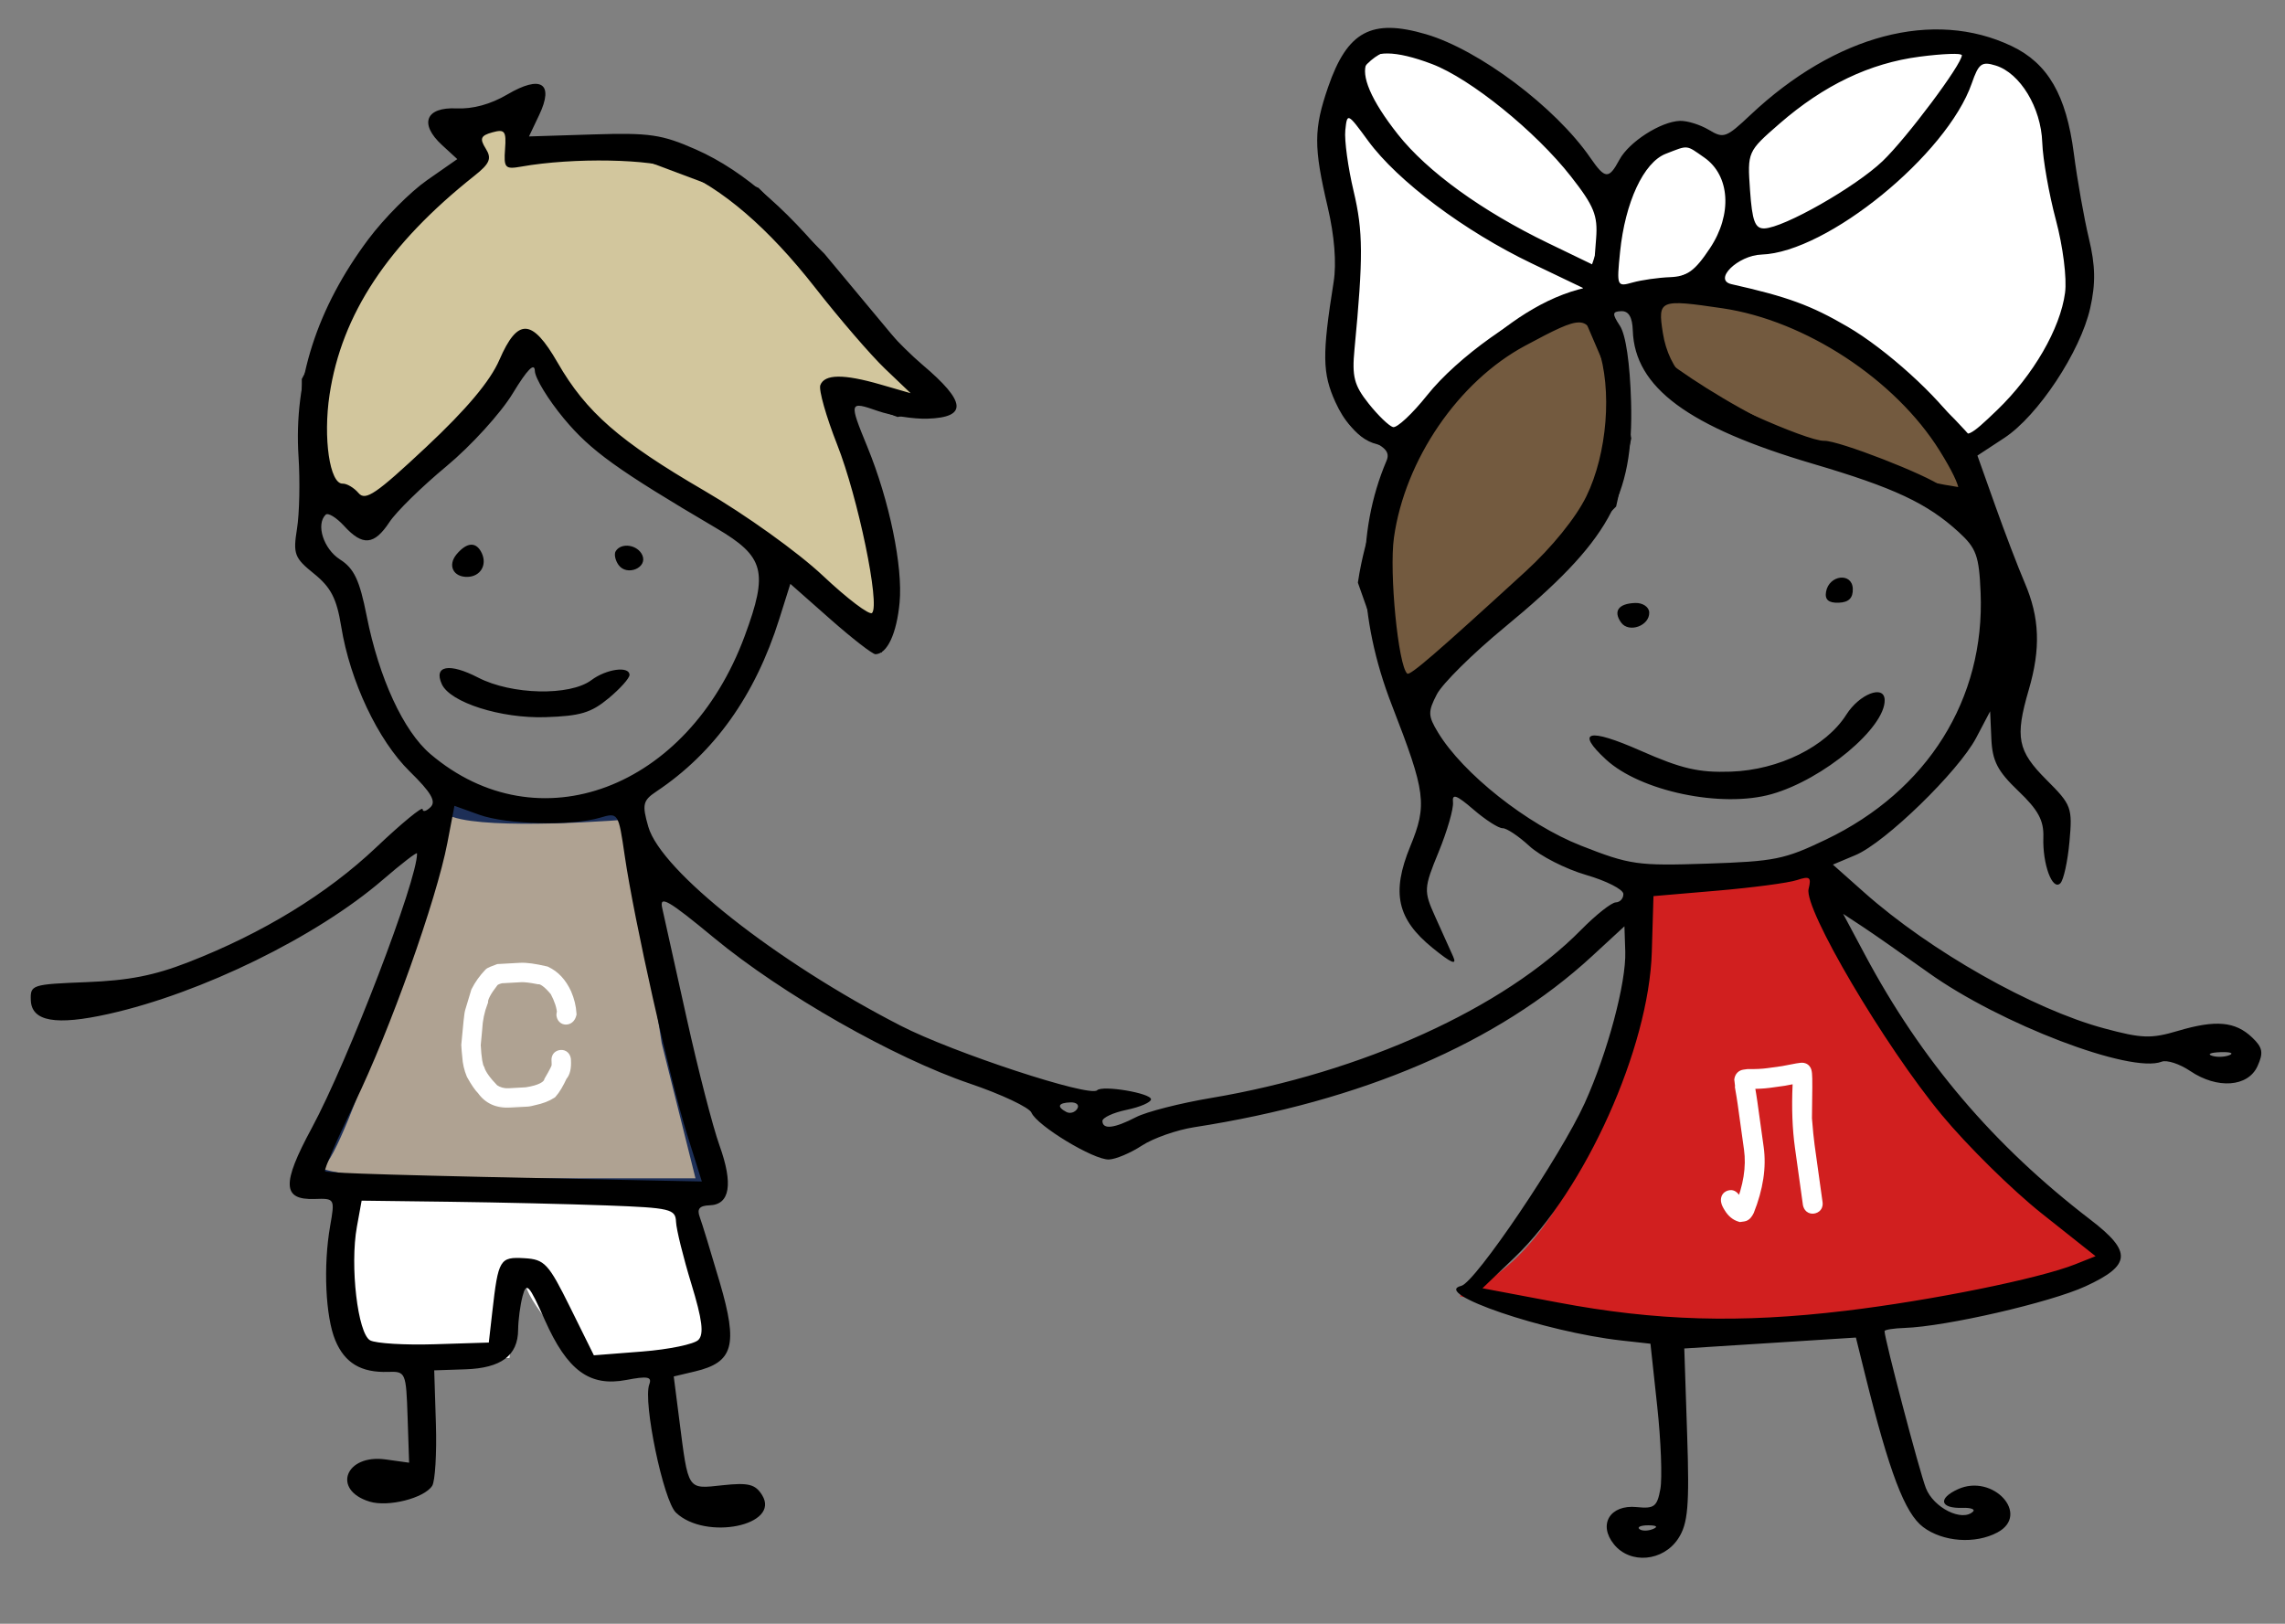 <?xml version="1.0" encoding="UTF-8"?> <svg xmlns="http://www.w3.org/2000/svg" width="159" height="113" viewBox="0 0 159 113" fill="none"><rect x="0" y="0" width="159" height="113" fill="#808080" stroke="none"/><path d="M22.034 81C23.634 79.8 28.701 63.833 31.034 56C31.834 57.2 40.035 56.833 44.035 56.5L46.535 72.5L49.035 82.5H30.034C26.701 82.5 20.434 82.2 22.034 81Z" fill="#AFA292" stroke="#1D2F57"></path><path d="M103 90C111.4 85.6 114.5 69.833 115 62.5L126.273 60.539C126.092 61.771 131.015 70.36 133.5 74.5C135.5 80 146 85 146.5 87C146.9 88.6 134.667 90.667 128.5 91.5C122.9 93.5 109.167 91.333 103 90Z" fill="#D11F1F"></path><path d="M126.5 60.5L126.273 60.539M126.273 60.539L115 62.5C114.5 69.833 111.4 85.6 103 90C109.167 91.333 122.9 93.5 128.5 91.5C134.667 90.667 146.9 88.6 146.5 87C146 85 135.5 80 133.5 74.5C131.015 70.36 126.092 61.771 126.273 60.539Z" stroke="#D11F1F"></path><path d="M112 25L110.5 21.5C100.1 23.5 95.833 35 95 40.5L98 49L103 43.5L108 39L112 35L113 30.5L112 25Z" fill="#735A3F"></path><path d="M115 25V21.5V20H118.5L123.5 21.5C127.1 20.7 133.333 27.167 136 30.5L137 34.5C127.4 33.3 118.333 27.667 115 25Z" fill="#735A3F"></path><path d="M112 21.5H110.5M110.5 21.5L112 25L113 30.5L112 35L108 39L103 43.5L98 49L95 40.5C95.833 35 100.1 23.5 110.5 21.5ZM115 21.5V25C118.333 27.667 127.4 33.3 137 34.5L136 30.5C133.333 27.167 127.1 20.7 123.5 21.5L118.5 20H115V21.5Z" stroke="black"></path><path d="M28 34.5L36.5 24.5H37.5L40.5 29L44.5 32.5L51 36.5L61 44.5L61.5 41.5V38L58.5 29V27L62.5 28.5L65 28L62 24L57 18L52.5 13.5L44.5 10.5H36V8L31.5 9L33 11L27 16L21.5 26.5V33L24.5 36L28 34.5Z" fill="#D2C69D" stroke="black"></path><path d="M137 3.5C132.2 0.7 124.333 6.666 121 10V16L118.5 19.5L120 20.5C126.4 20.5 134 27.5 137 31C138.333 30 141.4 27.5 143 25.5C144.6 23.5 144.667 19.333 144.5 17.5C144.167 15.666 143.3 11.1 142.5 7.5C141.7 3.9 138.5 3.333 137 3.5Z" fill="white" stroke="black"></path><path d="M47.5 83.5L24 82.5C24 83.833 23.9 86.8 23.5 88C23.1 89.2 24.333 92.5 25 94H35L35.5 89H37C37 90.2 40 93.5 41.5 95C45.5 96.2 48.833 94.167 50 93L47.5 83.5Z" fill="white" stroke="white"></path><path d="M113.701 11.127C113.52 11.269 113.064 11.715 113.064 11.964C113.064 11.926 113.212 12.131 113.193 12.154C113.121 12.246 113.047 12.33 112.999 12.438C112.983 12.475 113.01 12.545 112.983 12.575C112.922 12.643 112.877 12.685 112.846 12.781C112.741 13.107 112.777 13.439 112.7 13.764C112.555 14.38 112.465 15.036 112.38 15.665L112.375 15.701C112.347 15.903 112.226 16.041 112.148 16.225C111.975 16.637 111.826 17.064 111.685 17.489C111.513 18.005 111.26 18.415 111.283 18.991C111.301 19.477 111.511 19.891 111.81 20.263C112.027 20.532 112.33 20.952 112.7 21.019C113.082 21.088 113.589 21.062 113.974 21.019C114.51 20.96 115.006 20.83 115.503 20.619C116.095 20.366 116.564 19.91 117.169 19.68C117.598 19.518 118.022 19.327 118.447 19.153C118.776 19.018 119.003 18.646 119.341 18.55C119.482 18.51 119.667 18.193 119.753 18.079C120.156 17.547 120.368 16.811 120.548 16.176C120.788 15.325 120.962 14.511 120.962 13.622C120.962 13.246 120.862 12.878 120.798 12.508C120.715 12.024 120.629 11.473 120.335 11.062C120.176 10.839 119.956 10.656 119.789 10.436C119.637 10.234 119.417 10.014 119.215 9.861C118.824 9.565 118.438 9.344 117.941 9.344C117.365 9.344 116.796 9.396 116.231 9.506C115.988 9.553 115.772 9.596 115.539 9.673C115.246 9.771 114.972 10.046 114.71 10.209C114.317 10.454 114.06 10.846 113.701 11.127Z" fill="white" stroke="black" stroke-linecap="round"></path><path d="M96.499 2.999C100.899 1.399 108.333 9.332 111.499 13.499C113.099 13.499 111.499 18.166 110.499 20.499C104.899 21.699 99.833 27.999 97.999 30.999L96.499 30.499C93.499 30.499 92.499 24.999 93.499 23.499C94.299 22.299 93.833 16.999 93.499 14.499C92.666 11.332 92.099 4.599 96.499 2.999Z" fill="white" stroke="black"></path><path fill-rule="evenodd" clip-rule="evenodd" d="M99.224 2.381C102.924 3.466 108.24 7.463 110.666 10.985C111.691 12.473 111.948 12.49 112.686 11.115C113.352 9.875 115.563 8.457 116.898 8.412C117.403 8.395 118.308 8.677 118.91 9.038C119.939 9.655 120.109 9.594 121.803 7.998C127.725 2.42 134.554 0.62 139.981 3.207C142.5 4.407 143.78 6.615 144.304 10.664C144.545 12.521 145.017 15.186 145.353 16.587C145.809 18.485 145.832 19.721 145.445 21.442C144.763 24.476 141.81 28.939 139.467 30.477L137.597 31.704L138.824 35.153C139.498 37.05 140.427 39.48 140.887 40.553C141.931 42.983 142.011 45.132 141.167 48.016C140.201 51.318 140.387 52.255 142.405 54.272C144.148 56.012 144.217 56.2 144.002 58.579C143.878 59.946 143.593 61.248 143.367 61.47C142.814 62.015 142.122 60.141 142.185 58.266C142.224 57.098 141.83 56.369 140.444 55.046C139 53.667 138.636 52.965 138.567 51.419L138.482 49.502L137.513 51.343C136.282 53.681 131.185 58.637 129.118 59.506L127.54 60.17L129.72 62.107C134.311 66.188 141.442 70.229 146.408 71.564C149.051 72.275 149.677 72.296 151.563 71.737C154.179 70.96 155.541 71.082 156.714 72.2C157.448 72.9 157.514 73.254 157.087 74.196C156.427 75.652 154.287 75.805 152.403 74.533C151.668 74.037 150.774 73.745 150.415 73.886C148.263 74.728 139.169 71.255 134.185 67.688C132.413 66.42 130.353 64.98 129.608 64.49L128.253 63.597L129.774 66.447C133.712 73.823 138.733 79.723 145.464 84.884C148.37 87.113 148.302 88.049 145.127 89.513C142.675 90.643 135.406 92.317 132.533 92.413C131.761 92.439 131.131 92.539 131.134 92.637C131.155 93.257 133.552 102.364 134.008 103.55C134.537 104.932 136.542 105.932 137.295 105.19C137.457 105.031 137.125 104.916 136.557 104.935C134.998 104.986 134.824 104.288 136.234 103.64C138.675 102.518 141.315 105.4 138.988 106.646C137.444 107.472 135.194 107.308 133.817 106.269C132.543 105.306 131.472 102.486 129.767 95.608L129.142 93.083L123.171 93.463L117.2 93.843L117.399 99.837C117.565 104.815 117.458 106.043 116.771 107.082C115.721 108.668 113.443 108.871 112.311 107.479C111.182 106.092 112.033 104.693 113.89 104.881C115.109 105.005 115.31 104.852 115.534 103.629C115.674 102.863 115.577 100.273 115.317 97.874L114.846 93.512L112.822 93.287C107.493 92.694 99.56 89.987 101.682 89.485C102.652 89.257 108.604 80.445 110.268 76.776C111.858 73.267 113.165 68.384 113.093 66.219L113.035 64.463L110.77 66.551C104.238 72.573 94.79 76.633 83.092 78.446C81.88 78.634 80.244 79.209 79.457 79.724C78.669 80.24 77.637 80.675 77.163 80.692C76.108 80.731 72.162 78.344 71.772 77.431C71.617 77.067 69.688 76.157 67.486 75.409C62.178 73.605 54.428 69.189 49.674 65.258C46.49 62.626 45.87 62.27 46.081 63.199C46.221 63.815 46.986 67.256 47.779 70.845C48.573 74.434 49.602 78.426 50.066 79.717C51.031 82.403 50.795 83.833 49.38 83.88C48.673 83.903 48.481 84.13 48.691 84.694C48.85 85.123 49.48 87.18 50.09 89.263C51.366 93.62 51.036 94.804 48.367 95.438L46.882 95.79L47.266 98.791C47.907 103.786 47.801 103.625 50.278 103.361C52.078 103.168 52.554 103.286 53.026 104.04C54.352 106.159 49.099 107.234 47.035 105.266C46.16 104.433 44.727 97.54 45.18 96.342C45.38 95.811 45.069 95.751 43.578 96.035C41.022 96.52 39.476 95.381 37.907 91.855C36.807 89.384 36.631 89.194 36.364 90.197C36.198 90.819 36.059 91.874 36.054 92.54C36.041 94.337 34.877 95.21 32.384 95.293L30.215 95.365L30.332 99.09C30.395 101.139 30.279 103.079 30.073 103.401C29.522 104.261 27.015 104.896 25.723 104.502C23.073 103.696 24.028 101.176 26.835 101.565L28.468 101.792L28.362 98.611C28.258 95.498 28.229 95.431 26.999 95.472C25.126 95.534 23.99 94.855 23.332 93.276C22.648 91.634 22.487 88.088 22.972 85.324C23.308 83.409 23.298 83.392 21.891 83.439C19.641 83.513 19.595 82.389 21.687 78.515C24.215 73.837 29.077 61.154 29.018 59.39C29.014 59.272 27.945 60.097 26.641 61.221C22.043 65.188 14.025 69.115 7.57 70.56C3.879 71.386 2.194 71.088 2.144 69.6C2.108 68.532 2.211 68.499 6.025 68.349C8.976 68.232 10.726 67.889 13.116 66.958C18.284 64.945 22.767 62.202 26.184 58.963C27.949 57.29 29.399 56.097 29.406 56.312C29.413 56.526 29.662 56.462 29.96 56.169C30.364 55.771 30 55.147 28.517 53.693C26.304 51.525 24.36 47.414 23.743 43.602C23.429 41.656 23.026 40.874 21.852 39.927C20.488 38.828 20.385 38.558 20.666 36.802C20.836 35.746 20.884 33.486 20.773 31.781C20.43 26.481 22.052 21.435 25.638 16.642C26.72 15.197 28.552 13.352 29.712 12.543L31.82 11.072L30.765 10.102C29.151 8.622 29.61 7.442 31.763 7.543C32.906 7.596 34.136 7.259 35.305 6.573C37.647 5.196 38.57 5.79 37.52 7.998L36.809 9.495L41.273 9.355C45.211 9.232 46.053 9.355 48.429 10.404C51.828 11.906 55.178 14.861 58.74 19.503C60.274 21.501 62.723 24.146 64.183 25.38C67.238 27.964 67.341 29.044 64.541 29.137C63.581 29.169 62.022 28.927 61.076 28.598C59.077 27.903 59.064 27.948 60.366 31.126C61.889 34.846 62.835 39.433 62.597 41.944C62.392 44.099 61.737 45.502 60.922 45.529C60.721 45.536 59.305 44.437 57.775 43.087L54.995 40.632L54.22 43.092C52.547 48.404 49.706 52.389 45.679 55.076C44.73 55.71 44.666 55.986 45.113 57.538C46.001 60.618 54.011 66.931 62.681 71.385C66.326 73.257 75.829 76.38 76.342 75.874C76.715 75.507 80.078 76.069 80.092 76.501C80.099 76.71 79.338 77.04 78.401 77.235C77.463 77.429 76.703 77.782 76.71 78.019C76.731 78.624 77.535 78.529 79.055 77.742C79.771 77.372 82.112 76.774 84.257 76.413C94.785 74.644 104.648 70.163 110.019 64.71C111.045 63.669 112.131 62.809 112.432 62.799C112.732 62.789 112.97 62.524 112.96 62.209C112.949 61.895 111.781 61.3 110.364 60.888C108.946 60.476 107.172 59.572 106.422 58.879C105.672 58.187 104.834 57.628 104.558 57.637C104.283 57.646 103.373 57.063 102.535 56.341C101.349 55.319 101.033 55.206 101.105 55.829C101.155 56.269 100.708 57.82 100.111 59.277C99.067 61.822 99.057 61.998 99.87 63.8C100.335 64.831 100.895 66.075 101.115 66.565C101.402 67.206 100.998 67.037 99.679 65.964C97.212 63.957 96.809 62.127 98.126 58.914C99.325 55.995 99.217 55.163 96.854 49.08C94.482 42.974 94.353 37.063 96.482 32.06C96.724 31.491 96.419 31.118 95.322 30.64C94.326 30.205 93.534 29.327 92.924 27.985C92.011 25.973 91.993 24.692 92.802 19.61C93.008 18.314 92.857 16.415 92.391 14.425C91.404 10.224 91.408 8.987 92.416 6.059C93.753 2.177 95.433 1.27 99.224 2.381ZM99.646 4.457C102.327 5.476 106.854 9.139 109.313 12.28C110.918 14.33 111.188 14.993 111.066 16.582L110.921 18.462L107.728 16.919C103.12 14.693 99.32 11.943 97.272 9.352C93.484 4.56 94.484 2.497 99.646 4.457ZM136.515 3.839C136.536 4.448 132.671 9.614 131 11.212C129.109 13.02 124.122 15.858 122.769 15.896C122.122 15.915 121.925 15.389 121.774 13.236C121.588 10.566 121.597 10.545 123.827 8.605C126.909 5.924 130.107 4.395 133.575 3.945C135.187 3.734 136.51 3.687 136.515 3.839ZM138.866 4.559C140.57 5.084 142.027 7.49 142.109 9.917C142.149 11.08 142.576 13.506 143.058 15.309C143.552 17.161 143.83 19.365 143.695 20.376C143.365 22.864 141.484 26.115 138.976 28.531C137.047 30.389 136.808 30.501 136.323 29.766C134.895 27.604 131.253 24.305 128.561 22.735C126.003 21.244 124.398 20.656 120.485 19.776C119.183 19.482 120.924 17.77 122.58 17.715C127.14 17.563 135.48 10.767 137.205 5.798C137.683 4.418 137.896 4.26 138.866 4.559ZM35.144 10.376C35.047 11.683 35.148 11.794 36.255 11.597C39.877 10.951 45.382 11.052 47.158 11.796C50.242 13.086 53.476 15.868 56.722 20.02C58.416 22.188 60.605 24.727 61.585 25.663L63.367 27.364L61.269 26.758C58.693 26.014 57.374 26.029 57.081 26.805C56.958 27.13 57.487 28.994 58.256 30.947C59.707 34.629 61.252 42.093 60.681 42.656C60.501 42.833 58.959 41.665 57.255 40.06C55.524 38.431 51.879 35.818 48.999 34.142C43.113 30.716 40.783 28.681 38.799 25.233C37.024 22.151 36.024 22.104 34.75 25.044C34.111 26.52 32.471 28.474 29.664 31.104C26.161 34.387 25.432 34.883 24.948 34.312C24.633 33.941 24.134 33.646 23.84 33.656C22.945 33.685 22.475 30.48 22.932 27.464C23.78 21.863 26.992 17.009 33.01 12.234C34.088 11.379 34.232 11.031 33.797 10.336C33.363 9.643 33.448 9.436 34.258 9.212C35.124 8.972 35.238 9.121 35.144 10.376ZM95.202 9.804C97.254 12.604 101.903 16.088 106.579 18.328L110.564 20.237L108.679 20.825C105.831 21.714 101.412 24.864 99.309 27.503C98.278 28.797 97.207 29.796 96.931 29.722C96.655 29.649 95.89 28.911 95.232 28.082C94.226 26.816 94.069 26.211 94.251 24.307C94.865 17.887 94.855 16.099 94.192 13.309C93.801 11.666 93.54 9.757 93.612 9.066C93.741 7.831 93.766 7.842 95.202 9.804ZM118.586 10.96C120.384 12.21 120.557 14.91 118.99 17.269C117.934 18.859 117.402 19.244 116.203 19.289C115.388 19.32 114.218 19.487 113.603 19.66C112.51 19.969 112.49 19.92 112.731 17.536C113.081 14.076 114.372 11.3 115.91 10.703C117.502 10.085 117.302 10.066 118.586 10.96ZM119.853 21.453C125.613 22.301 131.88 26.41 134.969 31.364C136.682 34.112 136.761 35.123 135.166 33.879C134.094 33.044 127.925 30.645 126.934 30.677C125.738 30.717 118.443 27.437 117.209 26.305C116.466 25.622 115.91 24.461 115.708 23.169C115.347 20.859 115.47 20.808 119.853 21.453ZM113.617 23.003C113.749 26.965 117.476 29.72 126.171 32.282C131.787 33.937 134.099 35.021 136.289 37.023C137.524 38.153 137.713 38.674 137.819 41.238C138.128 48.65 134.124 55.042 127.054 58.428C124.165 59.812 123.51 59.944 118.774 60.102C113.942 60.263 113.411 60.187 110.004 58.847C106.275 57.381 101.797 53.835 100.066 50.977C99.362 49.814 99.353 49.534 99.981 48.32C100.368 47.574 102.482 45.482 104.678 43.671C111.959 37.67 113.682 34.6 113.497 27.961C113.422 25.293 113.129 23.294 112.722 22.676C112.167 21.832 112.182 21.677 112.819 21.655C113.33 21.638 113.586 22.07 113.617 23.003ZM111.204 24.193C112.195 27.104 111.842 31.562 110.383 34.546C109.659 36.028 107.99 38.089 106.156 39.769C99.919 45.478 98.11 47.04 97.921 46.876C97.294 46.336 96.657 39.822 96.996 37.415C97.759 31.991 101.476 26.553 106.126 24.059C110.201 21.874 110.416 21.88 111.204 24.193ZM37.217 25.812C37.234 26.32 38.145 27.812 39.24 29.13C41.101 31.368 42.959 32.705 49.84 36.756C53.204 38.736 53.478 39.778 51.818 44.265C47.873 54.925 37.436 58.844 29.951 52.476C28.073 50.878 26.373 47.194 25.515 42.865C25.021 40.368 24.64 39.561 23.66 38.935C22.514 38.202 21.968 36.502 22.66 35.82C22.825 35.657 23.404 36.011 23.948 36.605C25.232 38.013 26.04 37.943 27.1 36.333C27.574 35.611 29.358 33.863 31.064 32.449C32.77 31.033 34.845 28.753 35.676 27.382C36.688 25.713 37.197 25.195 37.217 25.812ZM33.531 38.509C33.903 39.326 33.427 40.116 32.546 40.146C31.538 40.179 31.127 39.34 31.775 38.569C32.501 37.708 33.155 37.685 33.531 38.509ZM44.693 38.629C45.093 39.507 43.622 40.123 43.043 39.319C42.808 38.992 42.718 38.558 42.845 38.356C43.23 37.736 44.362 37.904 44.693 38.629ZM128.925 40.974C128.946 41.62 128.642 41.92 127.941 41.944C127.24 41.967 126.968 41.732 127.063 41.187C127.269 40.002 128.886 39.817 128.925 40.974ZM114.76 42.622C114.791 43.551 113.342 44.072 112.805 43.325C112.236 42.535 112.619 42.001 113.786 41.962C114.313 41.945 114.747 42.239 114.76 42.622ZM33.269 47.154C35.601 48.36 39.652 48.451 41.15 47.332C42.19 46.554 43.784 46.332 43.805 46.963C43.813 47.189 43.158 47.922 42.351 48.593C41.13 49.606 40.39 49.828 37.962 49.909C34.861 50.012 31.325 48.887 30.744 47.613C30.154 46.319 31.265 46.117 33.269 47.154ZM131.143 48.702C131.207 50.626 126.872 54.245 123.281 55.264C119.8 56.253 114.141 55.068 111.744 52.849C109.606 50.87 110.521 50.638 114.147 52.237C117.014 53.502 118.201 53.777 120.448 53.7C123.785 53.583 127.057 51.967 128.475 49.734C129.389 48.294 131.108 47.629 131.143 48.702ZM33.35 56.7C35.256 57.385 39.754 57.495 41.751 56.906C43.02 56.532 43.033 56.551 43.472 59.561C44.115 63.977 46.599 75.081 47.8 78.914L48.838 82.222L43.104 82.106C27.955 81.797 22.779 81.645 22.619 81.507C22.523 81.425 23.446 79.297 24.671 76.778C27.135 71.708 30.37 62.631 31.131 58.653L31.622 56.079L33.35 56.7ZM125.85 61.863C125.509 63.236 131.127 72.773 135.108 77.581C136.885 79.728 140.022 82.82 142.079 84.453L145.819 87.421L144.415 87.98C141.889 88.987 134.386 90.505 128.399 91.222C121.087 92.098 115.218 91.929 108.425 90.646L103.157 89.652L105.407 87.492C110.314 82.783 114.738 72.931 114.939 66.269L115.056 62.362L119.514 61.981C121.966 61.771 124.448 61.441 125.03 61.249C125.934 60.95 126.054 61.041 125.85 61.863ZM155.135 73.429C154.802 73.566 154.251 73.584 153.91 73.469C153.569 73.356 153.841 73.244 154.515 73.222C155.188 73.199 155.467 73.293 155.135 73.429ZM74.961 77.16C74.8 77.418 74.459 77.52 74.204 77.385C73.512 77.02 73.629 76.745 74.49 76.717C74.909 76.703 75.121 76.902 74.961 77.16ZM31.296 83.633C34.668 83.676 39.581 83.791 42.214 83.888C46.653 84.054 47.004 84.137 47.041 85.028C47.063 85.558 47.543 87.5 48.107 89.346C48.871 91.846 48.995 92.841 48.596 93.247C48.301 93.546 46.544 93.91 44.692 94.055L41.324 94.318L39.674 90.983C38.16 87.923 37.897 87.641 36.482 87.56C34.774 87.463 34.672 87.635 34.258 91.276L34.013 93.431L30.247 93.549C28.176 93.614 26.155 93.492 25.758 93.278C24.893 92.811 24.341 88.091 24.834 85.375L25.164 83.556L31.296 83.633ZM115.013 106.412C114.664 106.554 114.241 106.552 114.073 106.408C113.905 106.263 114.191 106.147 114.708 106.149C115.279 106.152 115.399 106.255 115.013 106.412Z" fill="black"></path><mask id="path-12-outside-1_7080_2606" maskUnits="userSpaceOnUse" x="31.62" y="66.393" width="9.591" height="11.478" fill="black"><rect fill="white" x="31.62" y="66.393" width="9.591" height="11.478"></rect><path d="M34.71 67.586L36.207 67.504C36.601 67.482 37.177 67.56 37.934 67.737C38.508 68.003 38.957 68.487 39.281 69.189C39.478 69.647 39.59 70.103 39.614 70.555C39.572 70.714 39.499 70.796 39.393 70.802C39.296 70.808 39.238 70.748 39.219 70.624C39.217 70.581 39.23 70.534 39.258 70.481C39.233 70.029 39.064 69.506 38.749 68.913C38.234 68.284 37.81 67.979 37.478 67.997C36.929 67.886 36.511 67.839 36.227 67.855L34.846 67.931C34.506 68.016 34.294 68.129 34.207 68.271C33.721 68.892 33.473 69.36 33.463 69.673C33.223 70.289 33.087 70.938 33.054 71.621L32.95 72.73C33.002 73.669 33.096 74.243 33.233 74.451C33.356 74.843 33.704 75.333 34.276 75.919C34.621 76.151 35.003 76.255 35.42 76.232L36.637 76.165C37.65 76.011 38.22 75.714 38.348 75.273C38.706 74.662 38.882 74.308 38.877 74.211C38.887 74.12 38.888 73.995 38.88 73.835L38.876 73.765C38.869 73.64 38.928 73.574 39.053 73.567C39.15 73.562 39.208 73.621 39.227 73.746L39.229 73.792C39.257 74.288 39.181 74.621 39.002 74.791C38.744 75.349 38.507 75.745 38.293 75.98C37.999 76.172 37.616 76.319 37.144 76.419C36.928 76.478 36.773 76.51 36.68 76.515L35.463 76.582C34.671 76.625 34.069 76.353 33.657 75.766C33.459 75.573 33.221 75.226 32.943 74.725C32.781 74.335 32.688 73.933 32.665 73.52C32.635 73.255 32.613 72.991 32.598 72.725C32.724 71.314 32.807 70.551 32.848 70.435L33.264 69.05C33.483 68.616 33.774 68.209 34.136 67.829C34.162 67.796 34.353 67.715 34.71 67.586Z"></path></mask><path d="M34.71 67.586L36.207 67.504C36.601 67.482 37.177 67.56 37.934 67.737C38.508 68.003 38.957 68.487 39.281 69.189C39.478 69.647 39.59 70.103 39.614 70.555C39.572 70.714 39.499 70.796 39.393 70.802C39.296 70.808 39.238 70.748 39.219 70.624C39.217 70.581 39.23 70.534 39.258 70.481C39.233 70.029 39.064 69.506 38.749 68.913C38.234 68.284 37.81 67.979 37.478 67.997C36.929 67.886 36.511 67.839 36.227 67.855L34.846 67.931C34.506 68.016 34.294 68.129 34.207 68.271C33.721 68.892 33.473 69.36 33.463 69.673C33.223 70.289 33.087 70.938 33.054 71.621L32.95 72.73C33.002 73.669 33.096 74.243 33.233 74.451C33.356 74.843 33.704 75.333 34.276 75.919C34.621 76.151 35.003 76.255 35.42 76.232L36.637 76.165C37.65 76.011 38.22 75.714 38.348 75.273C38.706 74.662 38.882 74.308 38.877 74.211C38.887 74.12 38.888 73.995 38.88 73.835L38.876 73.765C38.869 73.64 38.928 73.574 39.053 73.567C39.15 73.562 39.208 73.621 39.227 73.746L39.229 73.792C39.257 74.288 39.181 74.621 39.002 74.791C38.744 75.349 38.507 75.745 38.293 75.98C37.999 76.172 37.616 76.319 37.144 76.419C36.928 76.478 36.773 76.51 36.68 76.515L35.463 76.582C34.671 76.625 34.069 76.353 33.657 75.766C33.459 75.573 33.221 75.226 32.943 74.725C32.781 74.335 32.688 73.933 32.665 73.52C32.635 73.255 32.613 72.991 32.598 72.725C32.724 71.314 32.807 70.551 32.848 70.435L33.264 69.05C33.483 68.616 33.774 68.209 34.136 67.829C34.162 67.796 34.353 67.715 34.71 67.586Z" fill="white"></path><path d="M34.71 67.586L34.682 67.087L34.609 67.091L34.539 67.116L34.71 67.586ZM37.934 67.737L38.144 67.284L38.097 67.262L38.048 67.251L37.934 67.737ZM39.281 69.189L39.74 68.991L39.735 68.979L39.281 69.189ZM39.614 70.555L40.098 70.684L40.118 70.607L40.114 70.528L39.614 70.555ZM39.219 70.624L38.72 70.652L38.721 70.675L38.725 70.698L39.219 70.624ZM39.258 70.481L39.698 70.719L39.765 70.595L39.758 70.454L39.258 70.481ZM38.749 68.913L39.191 68.679L39.168 68.635L39.136 68.596L38.749 68.913ZM37.478 67.997L37.38 68.487L37.442 68.5L37.506 68.496L37.478 67.997ZM34.846 67.931L34.818 67.431L34.771 67.434L34.724 67.446L34.846 67.931ZM34.207 68.271L34.601 68.579L34.619 68.556L34.635 68.531L34.207 68.271ZM33.463 69.673L33.929 69.855L33.96 69.775L33.963 69.689L33.463 69.673ZM33.054 71.621L33.552 71.667L33.553 71.656L33.553 71.645L33.054 71.621ZM32.95 72.73L32.453 72.683L32.449 72.72L32.451 72.757L32.95 72.73ZM33.233 74.451L33.71 74.301L33.689 74.234L33.651 74.176L33.233 74.451ZM34.276 75.919L33.918 76.269L33.955 76.306L33.998 76.335L34.276 75.919ZM36.637 76.165L36.664 76.664L36.688 76.663L36.712 76.659L36.637 76.165ZM38.348 75.273L37.917 75.02L37.886 75.074L37.868 75.133L38.348 75.273ZM38.877 74.211L38.38 74.152L38.375 74.195L38.377 74.238L38.877 74.211ZM39.227 73.746L39.726 73.718L39.725 73.695L39.721 73.672L39.227 73.746ZM39.002 74.791L38.657 74.429L38.589 74.494L38.549 74.58L39.002 74.791ZM38.293 75.98L38.567 76.399L38.62 76.364L38.663 76.317L38.293 75.98ZM37.144 76.419L37.04 75.93L37.026 75.933L37.012 75.936L37.144 76.419ZM33.657 75.766L34.067 75.479L34.04 75.44L34.006 75.407L33.657 75.766ZM32.943 74.725L32.481 74.917L32.492 74.943L32.506 74.968L32.943 74.725ZM32.665 73.52L33.165 73.492L33.164 73.478L33.162 73.463L32.665 73.52ZM32.598 72.725L32.1 72.681L32.097 72.717L32.099 72.753L32.598 72.725ZM32.848 70.435L33.319 70.6L33.323 70.59L33.326 70.579L32.848 70.435ZM33.264 69.05L32.818 68.826L32.798 68.865L32.786 68.906L33.264 69.05ZM34.136 67.829L34.498 68.174L34.515 68.156L34.53 68.137L34.136 67.829ZM34.71 67.586L34.737 68.085L36.235 68.003L36.207 67.504L36.18 67.004L34.682 67.087L34.71 67.586ZM36.207 67.504L36.235 68.003C36.555 67.985 37.073 68.049 37.82 68.224L37.934 67.737L38.048 67.251C37.28 67.071 36.648 66.979 36.18 67.004L36.207 67.504ZM37.934 67.737L37.724 68.191C38.167 68.397 38.541 68.779 38.827 69.398L39.281 69.189L39.735 68.979C39.373 68.194 38.848 67.609 38.144 67.284L37.934 67.737ZM39.281 69.189L38.822 69.386C38.998 69.797 39.094 70.195 39.115 70.583L39.614 70.555L40.114 70.528C40.085 70.011 39.959 69.498 39.74 68.991L39.281 69.189ZM39.614 70.555L39.131 70.427C39.121 70.465 39.12 70.442 39.155 70.403C39.175 70.381 39.205 70.355 39.246 70.335C39.287 70.315 39.329 70.305 39.366 70.303L39.393 70.802L39.421 71.302C39.613 71.291 39.779 71.204 39.9 71.07C40.009 70.948 40.066 70.805 40.098 70.684L39.614 70.555ZM39.393 70.802L39.366 70.303C39.395 70.302 39.439 70.304 39.492 70.322C39.546 70.341 39.595 70.372 39.634 70.412C39.672 70.451 39.692 70.488 39.702 70.513C39.707 70.525 39.71 70.534 39.712 70.54C39.713 70.546 39.714 70.55 39.714 70.55L39.219 70.624L38.725 70.698C38.742 70.814 38.788 70.977 38.919 71.111C39.067 71.263 39.256 71.311 39.421 71.302L39.393 70.802ZM39.219 70.624L39.718 70.597C39.721 70.636 39.715 70.668 39.71 70.688C39.704 70.708 39.698 70.719 39.698 70.719L39.258 70.481L38.819 70.243C38.763 70.346 38.711 70.487 38.72 70.652L39.219 70.624ZM39.258 70.481L39.758 70.454C39.727 69.903 39.525 69.308 39.191 68.679L38.749 68.913L38.308 69.147C38.603 69.704 38.74 70.155 38.759 70.509L39.258 70.481ZM38.749 68.913L39.136 68.596C38.864 68.264 38.598 67.995 38.337 67.807C38.083 67.623 37.78 67.48 37.451 67.498L37.478 67.997L37.506 68.496C37.508 68.496 37.584 68.496 37.753 68.618C37.916 68.735 38.119 68.933 38.363 69.23L38.749 68.913ZM37.478 67.997L37.577 67.507C37.017 67.394 36.549 67.336 36.199 67.355L36.227 67.855L36.254 68.354C36.473 68.342 36.84 68.379 37.38 68.487L37.478 67.997ZM36.227 67.855L36.199 67.355L34.818 67.431L34.846 67.931L34.873 68.43L36.254 68.354L36.227 67.855ZM34.846 67.931L34.724 67.446C34.531 67.494 34.351 67.556 34.196 67.638C34.045 67.719 33.886 67.837 33.78 68.011L34.207 68.271L34.635 68.531C34.615 68.564 34.606 68.553 34.667 68.521C34.725 68.49 34.821 68.452 34.968 68.416L34.846 67.931ZM34.207 68.271L33.814 67.963C33.56 68.287 33.358 68.584 33.215 68.853C33.077 69.114 32.972 69.389 32.963 69.657L33.463 69.673L33.963 69.689C33.964 69.644 33.989 69.529 34.098 69.322C34.204 69.123 34.368 68.877 34.601 68.579L34.207 68.271ZM33.463 69.673L32.997 69.492C32.737 70.159 32.59 70.862 32.554 71.597L33.054 71.621L33.553 71.645C33.584 71.014 33.709 70.418 33.929 69.855L33.463 69.673ZM33.054 71.621L32.556 71.574L32.453 72.683L32.95 72.73L33.448 72.776L33.552 71.667L33.054 71.621ZM32.95 72.73L32.451 72.757C32.477 73.236 32.515 73.634 32.566 73.946C32.614 74.233 32.683 74.525 32.815 74.726L33.233 74.451L33.651 74.176C33.655 74.183 33.641 74.162 33.618 74.085C33.597 74.014 33.575 73.915 33.553 73.784C33.51 73.522 33.475 73.164 33.45 72.702L32.95 72.73ZM33.233 74.451L32.756 74.601C32.916 75.111 33.335 75.671 33.918 76.269L34.276 75.919L34.634 75.57C34.073 74.995 33.796 74.576 33.71 74.301L33.233 74.451ZM34.276 75.919L33.998 76.335C34.434 76.627 34.922 76.76 35.447 76.731L35.42 76.232L35.393 75.733C35.083 75.75 34.809 75.675 34.554 75.504L34.276 75.919ZM35.42 76.232L35.447 76.731L36.664 76.664L36.637 76.165L36.609 75.666L35.393 75.733L35.42 76.232ZM36.637 76.165L36.712 76.659C37.245 76.579 37.701 76.455 38.055 76.27C38.412 76.084 38.713 75.809 38.828 75.412L38.348 75.273L37.868 75.133C37.855 75.177 37.807 75.272 37.593 75.383C37.377 75.496 37.042 75.598 36.562 75.671L36.637 76.165ZM38.348 75.273L38.78 75.525C38.961 75.217 39.101 74.964 39.196 74.772C39.244 74.677 39.285 74.588 39.314 74.509C39.334 74.456 39.384 74.325 39.376 74.183L38.877 74.211L38.377 74.238C38.376 74.205 38.378 74.179 38.38 74.166C38.382 74.152 38.384 74.142 38.385 74.139C38.386 74.134 38.386 74.138 38.379 74.155C38.366 74.189 38.342 74.245 38.301 74.327C38.221 74.489 38.094 74.718 37.917 75.02L38.348 75.273ZM38.877 74.211L39.373 74.269C39.389 74.137 39.388 73.978 39.379 73.808L38.88 73.835L38.38 73.863C38.389 74.012 38.386 74.104 38.38 74.152L38.877 74.211ZM38.88 73.835L39.379 73.808L39.375 73.737L38.876 73.765L38.376 73.792L38.38 73.863L38.88 73.835ZM38.876 73.765L39.375 73.737C39.376 73.752 39.377 73.855 39.287 73.956C39.197 74.056 39.095 74.066 39.08 74.067L39.053 73.567L39.025 73.068C38.886 73.076 38.691 73.122 38.542 73.288C38.393 73.455 38.369 73.653 38.376 73.792L38.876 73.765ZM39.053 73.567L39.08 74.067C39.051 74.068 39.007 74.066 38.954 74.048C38.9 74.029 38.851 73.997 38.812 73.957C38.774 73.919 38.754 73.881 38.744 73.857C38.739 73.845 38.736 73.835 38.734 73.829C38.733 73.823 38.732 73.82 38.732 73.82L39.227 73.746L39.721 73.672C39.704 73.556 39.658 73.393 39.527 73.258C39.379 73.107 39.19 73.059 39.025 73.068L39.053 73.567ZM39.227 73.746L38.727 73.773L38.73 73.82L39.229 73.792L39.728 73.765L39.726 73.718L39.227 73.746ZM39.229 73.792L38.73 73.82C38.742 74.04 38.73 74.197 38.706 74.303C38.681 74.409 38.653 74.433 38.657 74.429L39.002 74.791L39.348 75.153C39.7 74.817 39.757 74.275 39.728 73.765L39.229 73.792ZM39.002 74.791L38.549 74.58C38.295 75.127 38.085 75.466 37.924 75.643L38.293 75.98L38.663 76.317C38.93 76.024 39.192 75.571 39.456 75.001L39.002 74.791ZM38.293 75.98L38.02 75.561C37.792 75.71 37.472 75.838 37.04 75.93L37.144 76.419L37.248 76.908C37.759 76.799 38.205 76.635 38.567 76.399L38.293 75.98ZM37.144 76.419L37.012 75.936C36.797 75.995 36.688 76.014 36.652 76.016L36.68 76.515L36.707 77.014C36.859 77.006 37.059 76.96 37.275 76.901L37.144 76.419ZM36.68 76.515L36.652 76.016L35.435 76.082L35.463 76.582L35.49 77.081L36.707 77.014L36.68 76.515ZM35.463 76.582L35.435 76.082C34.794 76.118 34.368 75.908 34.067 75.479L33.657 75.766L33.248 76.053C33.771 76.799 34.548 77.133 35.49 77.081L35.463 76.582ZM33.657 75.766L34.006 75.407C33.863 75.269 33.654 74.977 33.38 74.483L32.943 74.725L32.506 74.968C32.788 75.476 33.055 75.878 33.309 76.124L33.657 75.766ZM32.943 74.725L33.405 74.533C33.264 74.194 33.184 73.848 33.165 73.492L32.665 73.52L32.166 73.547C32.192 74.019 32.298 74.476 32.481 74.917L32.943 74.725ZM32.665 73.52L33.162 73.463C33.133 73.209 33.111 72.953 33.097 72.698L32.598 72.725L32.099 72.753C32.114 73.028 32.137 73.302 32.169 73.577L32.665 73.52ZM32.598 72.725L33.096 72.77C33.159 72.065 33.211 71.525 33.252 71.148C33.273 70.96 33.29 70.815 33.304 70.713C33.322 70.588 33.329 70.573 33.319 70.6L32.848 70.435L32.376 70.269C32.346 70.355 32.328 70.479 32.314 70.573C32.298 70.691 32.279 70.847 32.258 71.04C32.216 71.427 32.163 71.974 32.1 72.681L32.598 72.725ZM32.848 70.435L33.326 70.579L33.743 69.195L33.264 69.05L32.786 68.906L32.369 70.291L32.848 70.435ZM33.264 69.05L33.711 69.275C33.906 68.888 34.167 68.521 34.498 68.174L34.136 67.829L33.774 67.484C33.38 67.897 33.06 68.344 32.818 68.826L33.264 69.05ZM34.136 67.829L34.53 68.137C34.503 68.172 34.477 68.195 34.464 68.206C34.449 68.218 34.437 68.226 34.431 68.23C34.419 68.238 34.413 68.241 34.419 68.238C34.428 68.233 34.451 68.222 34.494 68.204C34.577 68.169 34.704 68.12 34.88 68.056L34.71 67.586L34.539 67.116C34.358 67.181 34.212 67.238 34.104 67.283C34.051 67.306 33.999 67.329 33.954 67.353C33.932 67.364 33.904 67.38 33.876 67.399C33.856 67.412 33.796 67.452 33.742 67.521L34.136 67.829Z" fill="white" mask="url(#path-12-outside-1_7080_2606)"></path><mask id="path-14-outside-2_7080_2606" maskUnits="userSpaceOnUse" x="117.468" y="73.165" width="10.569" height="13.126" fill="black"><rect fill="white" x="117.468" y="73.165" width="10.569" height="13.126"></rect><path d="M121.385 74.934L121.636 74.899C122.189 74.907 122.664 74.884 123.062 74.828L124.068 74.688C124.663 74.571 124.996 74.508 125.067 74.498L125.344 74.46C125.478 74.441 125.554 74.499 125.573 74.633L125.59 74.758C125.616 74.943 125.613 75.969 125.583 77.836C125.649 78.677 125.712 79.317 125.773 79.757L126.327 83.731C126.345 83.865 126.287 83.941 126.153 83.96C126.049 83.975 125.981 83.916 125.949 83.783L125.396 79.81C125.218 78.532 125.165 77.103 125.236 75.526C125.24 75.187 125.235 74.966 125.22 74.861L125.119 74.875C124.525 74.992 124.192 75.056 124.121 75.066L123.115 75.206C122.716 75.261 122.241 75.284 121.689 75.276L121.588 75.29C121.614 75.474 121.618 75.568 121.602 75.57C121.683 76.033 121.745 76.417 121.788 76.723L122.229 79.892C122.413 81.212 122.194 82.653 121.574 84.213C121.484 84.396 121.395 84.494 121.307 84.506L121.106 84.534C120.838 84.452 120.615 84.261 120.437 83.961C120.327 83.788 120.267 83.66 120.255 83.576L120.252 83.551C120.233 83.417 120.291 83.341 120.425 83.322C120.53 83.307 120.645 83.462 120.771 83.786C120.947 84.005 121.083 84.123 121.179 84.14C121.806 82.625 122.03 81.227 121.852 79.945L121.411 76.776C121.37 76.487 121.309 76.111 121.228 75.648C121.238 75.599 121.223 75.43 121.183 75.141C121.204 75.019 121.272 74.949 121.385 74.934Z"></path></mask><path d="M121.385 74.934L121.636 74.899C122.189 74.907 122.664 74.884 123.062 74.828L124.068 74.688C124.663 74.571 124.996 74.508 125.067 74.498L125.344 74.46C125.478 74.441 125.554 74.499 125.573 74.633L125.59 74.758C125.616 74.943 125.613 75.969 125.583 77.836C125.649 78.677 125.712 79.317 125.773 79.757L126.327 83.731C126.345 83.865 126.287 83.941 126.153 83.96C126.049 83.975 125.981 83.916 125.949 83.783L125.396 79.81C125.218 78.532 125.165 77.103 125.236 75.526C125.24 75.187 125.235 74.966 125.22 74.861L125.119 74.875C124.525 74.992 124.192 75.056 124.121 75.066L123.115 75.206C122.716 75.261 122.241 75.284 121.689 75.276L121.588 75.29C121.614 75.474 121.618 75.568 121.602 75.57C121.683 76.033 121.745 76.417 121.788 76.723L122.229 79.892C122.413 81.212 122.194 82.653 121.574 84.213C121.484 84.396 121.395 84.494 121.307 84.506L121.106 84.534C120.838 84.452 120.615 84.261 120.437 83.961C120.327 83.788 120.267 83.66 120.255 83.576L120.252 83.551C120.233 83.417 120.291 83.341 120.425 83.322C120.53 83.307 120.645 83.462 120.771 83.786C120.947 84.005 121.083 84.123 121.179 84.14C121.806 82.625 122.03 81.227 121.852 79.945L121.411 76.776C121.37 76.487 121.309 76.111 121.228 75.648C121.238 75.599 121.223 75.43 121.183 75.141C121.204 75.019 121.272 74.949 121.385 74.934Z" fill="white"></path><path d="M121.636 74.899L121.644 74.399L121.606 74.398L121.567 74.403L121.636 74.899ZM124.068 74.688L124.137 75.183L124.151 75.182L124.165 75.179L124.068 74.688ZM125.583 77.836L125.083 77.828L125.083 77.851L125.084 77.875L125.583 77.836ZM125.949 83.783L125.454 83.852L125.457 83.876L125.463 83.898L125.949 83.783ZM125.236 75.526L125.735 75.548L125.736 75.54L125.736 75.532L125.236 75.526ZM125.22 74.861L125.715 74.792L125.646 74.297L125.151 74.366L125.22 74.861ZM125.119 74.875L125.051 74.38L125.037 74.382L125.023 74.385L125.119 74.875ZM121.689 75.276L121.697 74.776L121.658 74.775L121.62 74.781L121.689 75.276ZM121.588 75.29L121.519 74.795L121.024 74.864L121.093 75.359L121.588 75.29ZM121.602 75.57L121.533 75.075L121.019 75.146L121.109 75.657L121.602 75.57ZM121.574 84.213L122.023 84.433L122.032 84.415L122.039 84.398L121.574 84.213ZM121.106 84.534L120.959 85.012L121.065 85.045L121.175 85.03L121.106 84.534ZM120.437 83.961L120.867 83.705L120.859 83.693L120.437 83.961ZM120.771 83.786L120.305 83.968L120.333 84.039L120.381 84.099L120.771 83.786ZM121.179 84.14L121.095 84.632L121.489 84.7L121.641 84.331L121.179 84.14ZM121.228 75.648L120.739 75.543L120.719 75.638L120.735 75.734L121.228 75.648ZM121.183 75.141L120.69 75.055L120.677 75.132L120.688 75.21L121.183 75.141ZM121.385 74.934L121.454 75.429L121.705 75.394L121.636 74.899L121.567 74.403L121.316 74.438L121.385 74.934ZM121.636 74.899L121.629 75.399C122.198 75.407 122.7 75.384 123.131 75.324L123.062 74.828L122.993 74.333C122.628 74.384 122.18 74.407 121.644 74.399L121.636 74.899ZM123.062 74.828L123.131 75.324L124.137 75.183L124.068 74.688L123.999 74.193L122.993 74.333L123.062 74.828ZM124.068 74.688L124.165 75.179C124.462 75.121 124.692 75.076 124.857 75.044C124.94 75.028 125.005 75.016 125.054 75.007C125.078 75.003 125.097 75 125.112 74.997C125.119 74.996 125.125 74.995 125.129 74.994C125.132 74.994 125.133 74.994 125.134 74.993C125.136 74.993 125.136 74.993 125.136 74.993L125.067 74.498L124.998 74.003C124.909 74.015 124.555 74.083 123.972 74.198L124.068 74.688ZM125.067 74.498L125.136 74.993L125.413 74.955L125.344 74.46L125.275 73.964L124.998 74.003L125.067 74.498ZM125.344 74.46L125.413 74.955C125.403 74.956 125.305 74.967 125.2 74.888C125.095 74.808 125.079 74.711 125.078 74.702L125.573 74.633L126.068 74.564C126.048 74.42 125.984 74.227 125.803 74.09C125.622 73.953 125.418 73.944 125.275 73.964L125.344 74.46ZM125.573 74.633L125.078 74.702L125.095 74.827L125.59 74.758L126.086 74.689L126.068 74.564L125.573 74.633ZM125.59 74.758L125.095 74.827C125.095 74.826 125.097 74.844 125.099 74.891C125.101 74.933 125.103 74.991 125.104 75.064C125.107 75.21 125.108 75.41 125.108 75.665C125.106 76.174 125.098 76.895 125.083 77.828L125.583 77.836L126.083 77.844C126.098 76.91 126.106 76.184 126.108 75.667C126.109 75.175 126.105 74.826 126.086 74.689L125.59 74.758ZM125.583 77.836L125.084 77.875C125.15 78.719 125.215 79.371 125.278 79.826L125.773 79.757L126.269 79.689C126.21 79.264 126.147 78.635 126.081 77.797L125.583 77.836ZM125.773 79.757L125.278 79.826L125.831 83.8L126.327 83.731L126.822 83.662L126.269 79.689L125.773 79.757ZM126.327 83.731L125.831 83.8C125.83 83.79 125.819 83.692 125.898 83.587C125.978 83.482 126.075 83.466 126.084 83.465L126.153 83.96L126.222 84.455C126.366 84.435 126.559 84.371 126.696 84.19C126.833 84.009 126.842 83.805 126.822 83.662L126.327 83.731ZM126.153 83.96L126.084 83.465C126.111 83.461 126.154 83.46 126.206 83.473C126.26 83.487 126.31 83.513 126.351 83.549C126.428 83.615 126.439 83.682 126.436 83.668L125.949 83.783L125.463 83.898C125.491 84.017 125.552 84.18 125.696 84.305C125.859 84.445 126.055 84.479 126.222 84.455L126.153 83.96ZM125.949 83.783L126.445 83.714L125.891 79.741L125.396 79.81L124.901 79.879L125.454 83.852L125.949 83.783ZM125.396 79.81L125.891 79.741C125.719 78.499 125.665 77.102 125.735 75.548L125.236 75.526L124.736 75.503C124.664 77.105 124.718 78.564 124.901 79.879L125.396 79.81ZM125.236 75.526L125.736 75.532C125.74 75.202 125.736 74.941 125.715 74.792L125.22 74.861L124.725 74.93C124.733 74.991 124.74 75.173 124.736 75.519L125.236 75.526ZM125.22 74.861L125.151 74.366L125.051 74.38L125.119 74.875L125.188 75.37L125.289 75.356L125.22 74.861ZM125.119 74.875L125.023 74.385C124.726 74.443 124.495 74.488 124.33 74.519C124.248 74.535 124.182 74.547 124.134 74.556C124.11 74.561 124.09 74.564 124.076 74.566C124.068 74.568 124.062 74.569 124.058 74.569C124.056 74.57 124.054 74.57 124.053 74.57C124.052 74.57 124.052 74.57 124.052 74.57L124.121 75.066L124.19 75.561C124.279 75.548 124.632 75.481 125.216 75.366L125.119 74.875ZM124.121 75.066L124.052 74.57L123.046 74.71L123.115 75.206L123.184 75.701L124.19 75.561L124.121 75.066ZM123.115 75.206L123.046 74.71C122.68 74.761 122.232 74.784 121.697 74.776L121.689 75.276L121.681 75.776C122.25 75.785 122.753 75.761 123.184 75.701L123.115 75.206ZM121.689 75.276L121.62 74.781L121.519 74.795L121.588 75.29L121.657 75.785L121.758 75.771L121.689 75.276ZM121.588 75.29L121.093 75.359C121.105 75.448 121.11 75.499 121.111 75.522C121.112 75.538 121.11 75.52 121.114 75.487C121.116 75.475 121.123 75.421 121.152 75.357C121.176 75.306 121.279 75.11 121.533 75.075L121.602 75.57L121.671 76.065C121.928 76.029 122.035 75.83 122.062 75.773C122.094 75.702 122.103 75.639 122.106 75.615C122.113 75.558 122.112 75.505 122.11 75.474C122.107 75.404 122.097 75.317 122.083 75.221L121.588 75.29ZM121.602 75.57L121.109 75.657C121.19 76.116 121.251 76.494 121.293 76.792L121.788 76.723L122.283 76.654C122.239 76.34 122.176 75.949 122.094 75.483L121.602 75.57ZM121.788 76.723L121.293 76.792L121.734 79.961L122.229 79.892L122.724 79.823L122.283 76.654L121.788 76.723ZM122.229 79.892L121.734 79.961C121.903 81.176 121.706 82.528 121.11 84.028L121.574 84.213L122.039 84.398C122.683 82.777 122.923 81.249 122.724 79.823L122.229 79.892ZM121.574 84.213L121.125 83.993C121.109 84.026 121.096 84.05 121.085 84.066C121.074 84.083 121.069 84.089 121.07 84.088C121.071 84.087 121.084 84.073 121.109 84.057C121.137 84.04 121.18 84.019 121.238 84.011L121.307 84.506L121.376 85.002C121.581 84.973 121.724 84.855 121.81 84.76C121.899 84.663 121.968 84.546 122.023 84.433L121.574 84.213ZM121.307 84.506L121.238 84.011L121.037 84.039L121.106 84.534L121.175 85.03L121.376 85.002L121.307 84.506ZM121.106 84.534L121.253 84.056C121.131 84.019 120.998 83.926 120.866 83.705L120.437 83.961L120.007 84.217C120.233 84.596 120.546 84.885 120.959 85.012L121.106 84.534ZM120.437 83.961L120.859 83.693C120.811 83.618 120.78 83.561 120.761 83.522C120.752 83.502 120.748 83.491 120.746 83.486C120.744 83.481 120.748 83.489 120.75 83.507L120.255 83.576L119.76 83.645C119.788 83.848 119.906 84.058 120.014 84.229L120.437 83.961ZM120.255 83.576L120.75 83.507L120.747 83.482L120.252 83.551L119.756 83.62L119.76 83.645L120.255 83.576ZM120.252 83.551L120.747 83.482C120.748 83.491 120.759 83.59 120.68 83.695C120.6 83.799 120.503 83.816 120.494 83.817L120.425 83.322L120.356 82.827C120.212 82.847 120.019 82.91 119.882 83.092C119.745 83.273 119.736 83.477 119.756 83.62L120.252 83.551ZM120.425 83.322L120.494 83.817C120.377 83.833 120.285 83.795 120.237 83.764C120.195 83.738 120.181 83.715 120.189 83.726C120.196 83.735 120.211 83.757 120.232 83.8C120.254 83.842 120.278 83.898 120.305 83.968L120.771 83.786L121.237 83.605C121.169 83.429 121.089 83.259 120.991 83.128C120.914 83.025 120.7 82.779 120.356 82.827L120.425 83.322ZM120.771 83.786L120.381 84.099C120.479 84.221 120.578 84.331 120.678 84.417C120.765 84.493 120.909 84.601 121.095 84.632L121.179 84.14L121.264 83.647C121.316 83.656 121.346 83.673 121.35 83.675C121.356 83.679 121.35 83.676 121.333 83.661C121.296 83.63 121.24 83.571 121.161 83.473L120.771 83.786ZM121.179 84.14L121.641 84.331C122.293 82.756 122.541 81.267 122.347 79.876L121.852 79.945L121.356 80.013C121.52 81.187 121.319 82.495 120.717 83.948L121.179 84.14ZM121.852 79.945L122.347 79.876L121.906 76.707L121.411 76.776L120.915 76.845L121.356 80.013L121.852 79.945ZM121.411 76.776L121.906 76.707C121.864 76.409 121.802 76.027 121.72 75.561L121.228 75.648L120.735 75.734C120.816 76.194 120.876 76.564 120.915 76.845L121.411 76.776ZM121.228 75.648L121.717 75.752C121.732 75.679 121.731 75.609 121.731 75.578C121.73 75.535 121.727 75.489 121.722 75.441C121.714 75.344 121.699 75.22 121.678 75.072L121.183 75.141L120.688 75.21C120.707 75.351 120.72 75.457 120.726 75.529C120.73 75.565 120.731 75.588 120.731 75.599C120.731 75.605 120.731 75.604 120.731 75.598C120.731 75.595 120.732 75.574 120.739 75.543L121.228 75.648ZM121.183 75.141L121.676 75.227C121.674 75.236 121.662 75.29 121.608 75.346C121.55 75.405 121.486 75.424 121.454 75.429L121.385 74.934L121.316 74.438C121.17 74.459 121.016 74.52 120.891 74.649C120.77 74.774 120.713 74.923 120.69 75.055L121.183 75.141Z" fill="white" mask="url(#path-14-outside-2_7080_2606)"></path></svg> 
